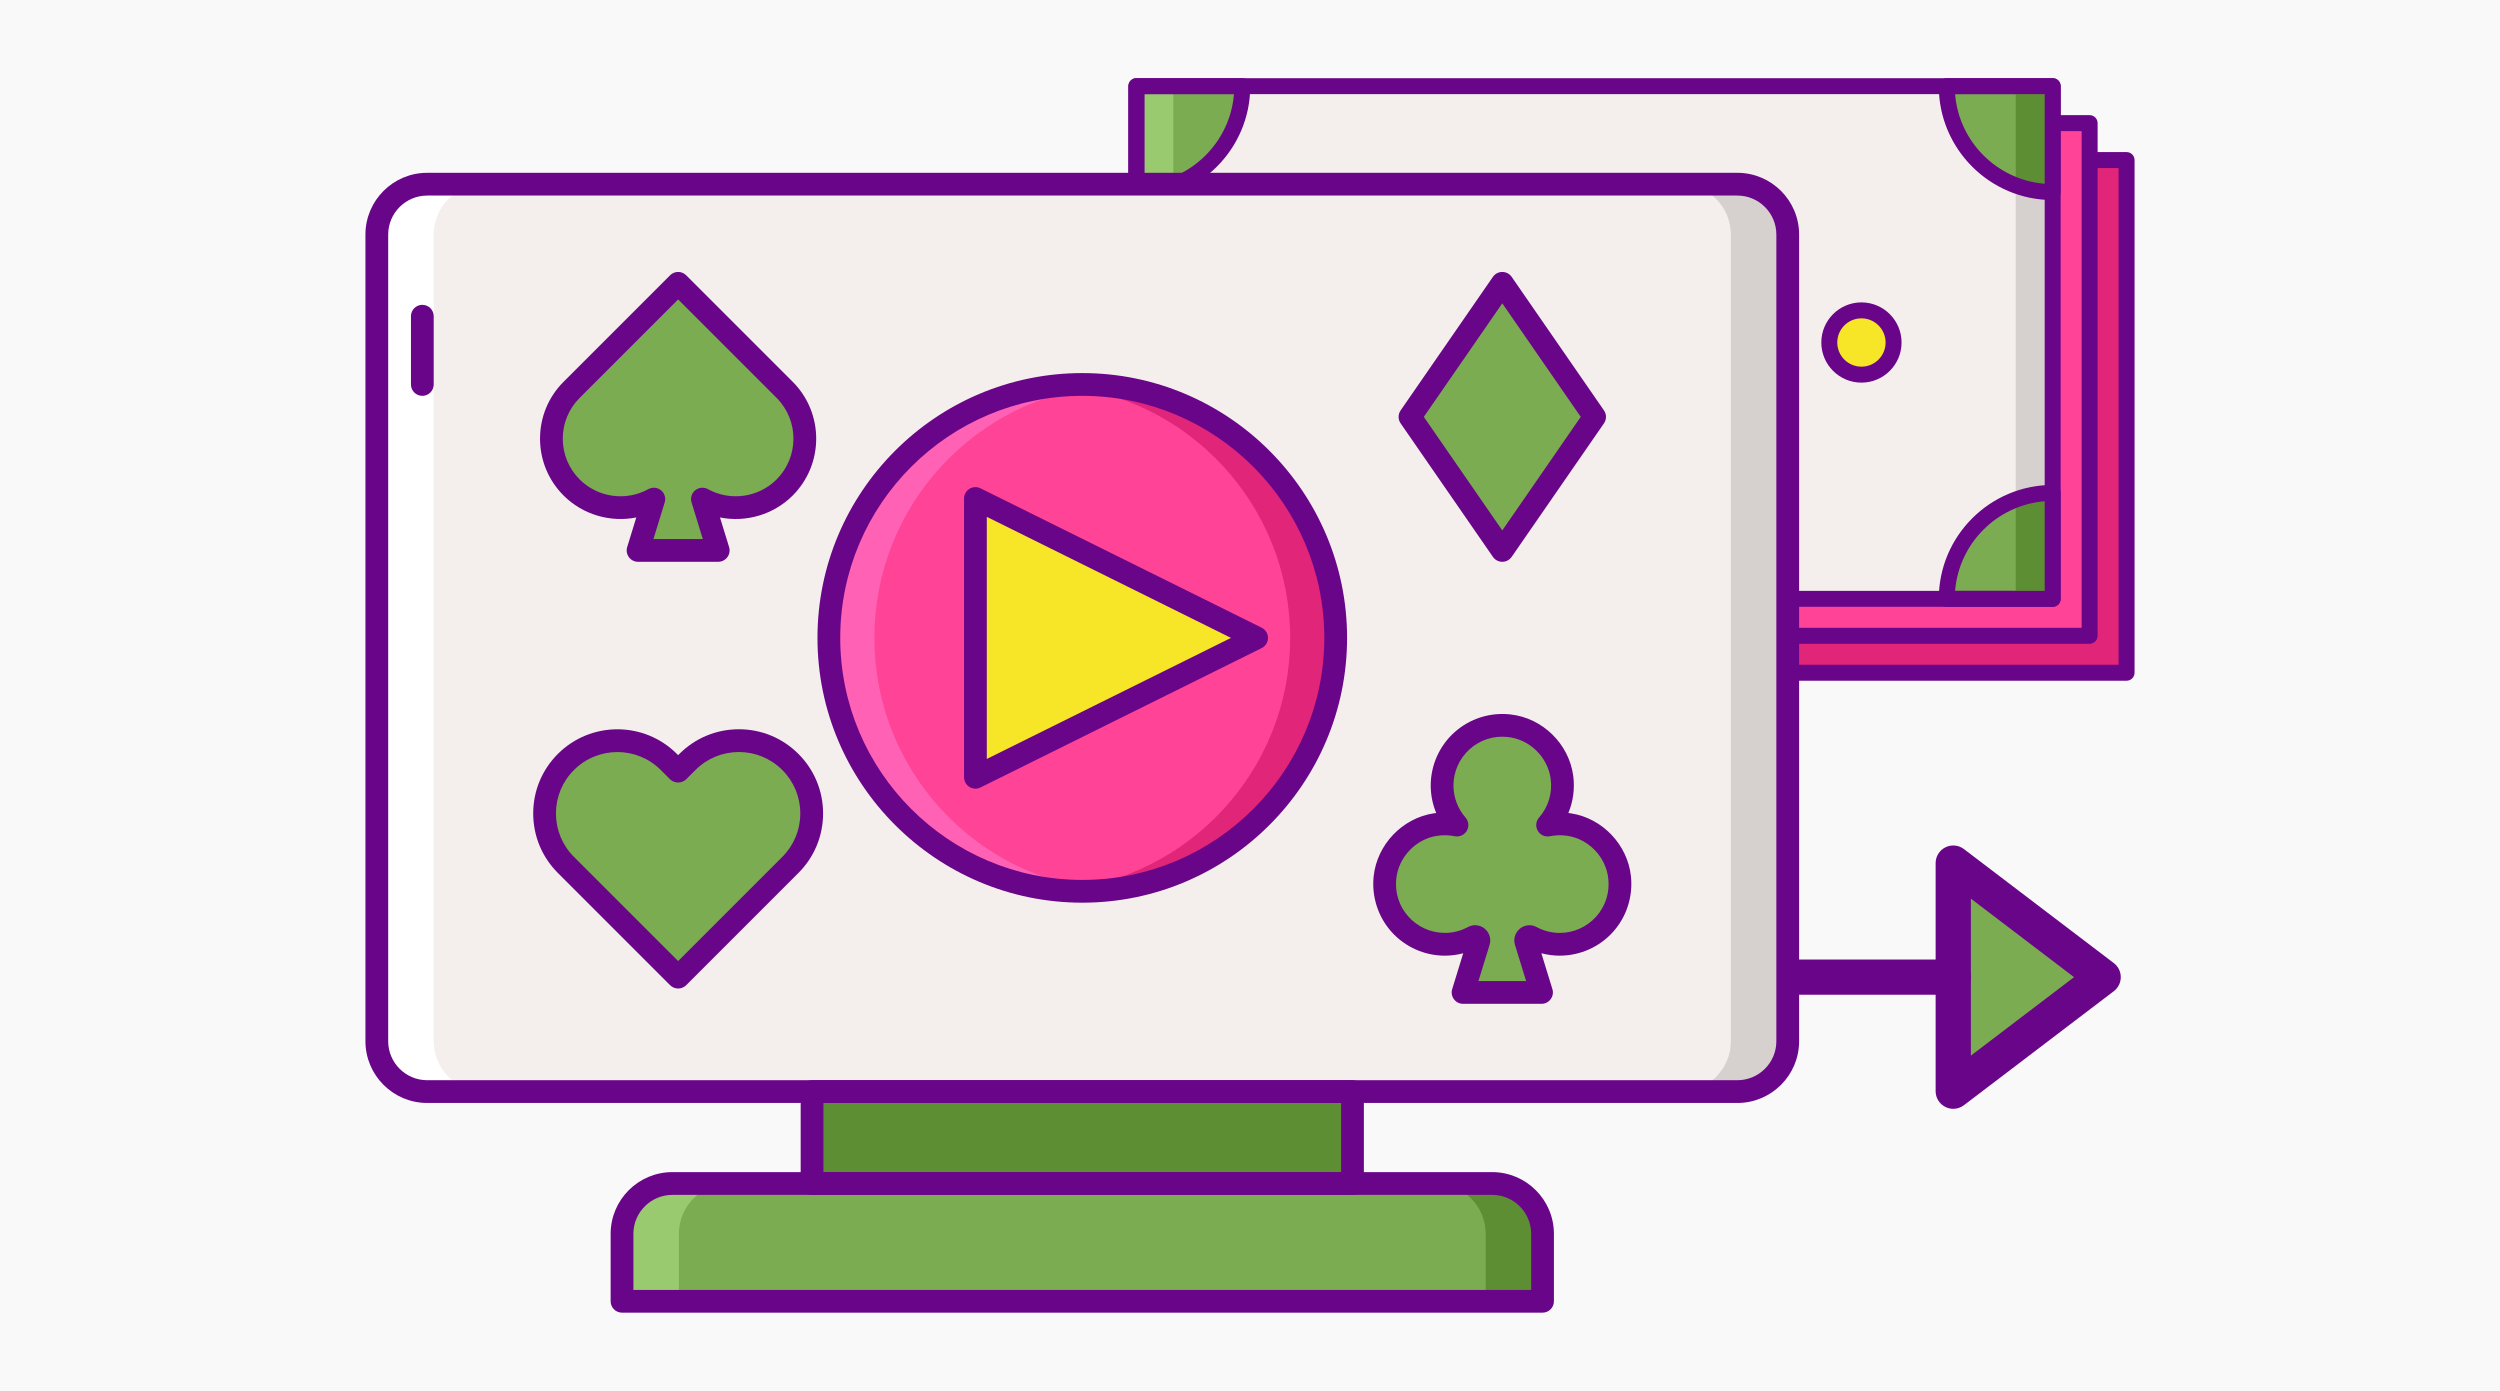 <?xml version="1.0" encoding="UTF-8"?>
<svg id="Layer_1" data-name="Layer 1" xmlns="http://www.w3.org/2000/svg" viewBox="0 0 2272 1264">
  <defs>
    <style>
      .cls-1 {
        fill: #99ca6f;
      }

      .cls-2 {
        fill: #690589;
      }

      .cls-3 {
        fill: #e12579;
      }

      .cls-4 {
        fill: #ff61b5;
      }

      .cls-5 {
        fill: #f4efed;
      }

      .cls-6 {
        fill: #fff;
      }

      .cls-7 {
        fill: #f9f9f9;
      }

      .cls-8 {
        fill: #ff4397;
      }

      .cls-9 {
        fill: #d6d1cf;
      }

      .cls-10 {
        fill: #5d8e33;
      }

      .cls-11 {
        fill: #f7e528;
      }

      .cls-12 {
        fill: #7bac51;
      }
    </style>
  </defs>
  <rect class="cls-7" width="2272" height="1264"/>
  <g>
    <g>
      <path class="cls-12" d="M1911.35,888.02l-68.12-51.82-68.11-51.82v207.28l68.11-51.83,68.12-51.82Z"/>
      <path class="cls-2" d="M1775.11,904.04h-677.22c-8.85,0-16.02-7.17-16.02-16.02s7.17-16.02,16.02-16.02h677.22c8.85,0,16.02,7.17,16.02,16.02s-7.17,16.02-16.02,16.02Z"/>
      <path class="cls-2" d="M1775.11,1007.68c-2.42,0-4.85-.54-7.11-1.67-5.45-2.71-8.9-8.26-8.9-14.35v-207.28c0-6.09,3.45-11.64,8.9-14.35,5.46-2.7,11.97-2.07,16.81,1.6l136.23,103.64c3.98,3.03,6.32,7.74,6.32,12.75s-2.34,9.72-6.32,12.75l-136.23,103.64c-2.84,2.16-6.26,3.28-9.7,3.28ZM1791.13,816.69v142.67l93.76-71.33-93.76-71.33Z"/>
    </g>
    <g>
      <path class="cls-3" d="M1099.89,145.47h832.74v465.91h-832.74V145.47Z"/>
      <path class="cls-2" d="M1932.63,618.64h-832.74c-4.01,0-7.26-3.25-7.26-7.26V145.47c0-4.01,3.25-7.26,7.26-7.26h832.74c4.01,0,7.26,3.25,7.26,7.26v465.91c0,4.01-3.25,7.26-7.26,7.26ZM1107.14,604.13h818.23V152.73h-818.23v451.4Z"/>
      <path class="cls-8" d="M1066.31,111.89h832.74v465.91h-832.74V111.89Z"/>
      <path class="cls-2" d="M1899.05,585.06h-832.74c-4.01,0-7.26-3.25-7.26-7.26V111.89c0-4.01,3.25-7.26,7.26-7.26h832.74c4.01,0,7.26,3.25,7.26,7.26v465.91c0,4.01-3.25,7.26-7.26,7.26ZM1073.57,570.55h818.22V119.15h-818.22v451.4Z"/>
      <path class="cls-5" d="M1032.73,78.31h832.74v465.91h-832.74V78.31Z"/>
      <path class="cls-9" d="M1831.89,78.31h33.58v465.91h-33.58V78.31Z"/>
      <path class="cls-6" d="M1032.73,78.31h33.58v465.91h-33.58V78.31Z"/>
      <path class="cls-12" d="M1128.97,544.22c0-53.15-43.09-96.24-96.24-96.24v96.24h96.24Z"/>
      <path class="cls-1" d="M1032.73,447.99v96.24h33.58v-90.21c-10.46-3.89-21.77-6.03-33.58-6.03Z"/>
      <path class="cls-12" d="M1032.73,174.55c53.15,0,96.24-43.09,96.24-96.24h-96.24v96.24Z"/>
      <path class="cls-1" d="M1066.31,78.31h-33.58v96.24c11.81,0,23.12-2.14,33.58-6.03v-90.21Z"/>
      <circle class="cls-11" cx="1206.54" cy="311.27" r="29.22"/>
      <circle class="cls-11" cx="1691.67" cy="311.27" r="29.22"/>
      <circle class="cls-12" cx="1449.1" cy="311.27" r="136.72"/>
      <path class="cls-12" d="M1865.47,174.55c-53.15,0-96.24-43.09-96.24-96.24h96.24v96.24Z"/>
      <path class="cls-12" d="M1769.23,544.22c0-53.15,43.09-96.24,96.24-96.24v96.24h-96.24Z"/>
      <g>
        <path class="cls-2" d="M1451.19,220.91c5.01,0,8.97,3.96,8.97,8.97v4.59c12.31,1.46,22.75,5.42,32.35,11.48,3.34,1.88,6.26,5.01,6.26,10.01,0,6.47-5.22,11.48-11.69,11.48-2.09,0-4.17-.63-6.26-1.88-7.3-4.38-14.4-7.51-21.49-9.18v40.07c31.72,7.93,45.29,20.66,45.29,42.99s-17.95,38.19-44.45,40.69v12.52c0,5.01-3.97,8.97-8.97,8.97s-9.18-3.97-9.18-8.97v-12.94c-15.65-1.67-30.05-7.3-42.78-16.27-3.55-2.29-5.64-5.64-5.64-10.01,0-6.47,5.01-11.48,11.48-11.48,2.5,0,5.01.83,6.89,2.29,9.81,7.09,19.41,11.89,30.88,13.98v-41.11c-30.47-7.93-44.66-19.41-44.66-42.99,0-22.33,17.74-37.77,43.82-39.86v-4.38c0-5.01,4.17-8.97,9.18-8.97h0ZM1442.84,292.07v-36.94c-13.36,1.25-20.03,8.35-20.03,17.53s3.97,14.19,20.03,19.41ZM1459.33,321.08v37.98c13.36-1.46,20.66-8.14,20.66-18.15,0-9.18-4.59-14.82-20.66-19.82h0Z"/>
        <path class="cls-2" d="M1449.1,455.24c-79.39,0-143.97-64.59-143.97-143.98s64.59-143.97,143.97-143.97,143.98,64.59,143.98,143.97-64.59,143.98-143.98,143.98h0ZM1449.1,181.81c-71.38,0-129.46,58.08-129.46,129.46s58.08,129.46,129.46,129.46,129.46-58.08,129.46-129.46-58.08-129.46-129.46-129.46h0Z"/>
        <path class="cls-2" d="M1206.54,347.74c-20.11,0-36.47-16.36-36.47-36.47s16.36-36.47,36.47-36.47,36.47,16.36,36.47,36.47-16.37,36.47-36.47,36.47ZM1206.54,289.31c-12.11,0-21.96,9.85-21.96,21.96s9.85,21.96,21.96,21.96,21.96-9.85,21.96-21.96-9.85-21.96-21.96-21.96Z"/>
        <path class="cls-2" d="M1691.67,347.74c-20.11,0-36.47-16.36-36.47-36.47s16.36-36.47,36.47-36.47,36.47,16.36,36.47,36.47c0,20.11-16.36,36.47-36.47,36.47ZM1691.67,289.31c-12.11,0-21.96,9.85-21.96,21.96s9.85,21.96,21.96,21.96,21.96-9.85,21.96-21.96c0-12.11-9.85-21.96-21.96-21.96Z"/>
        <path class="cls-2" d="M1032.73,181.81c-4.01,0-7.26-3.25-7.26-7.26v-96.24c0-4.01,3.25-7.26,7.26-7.26h96.24c4.01,0,7.26,3.25,7.26,7.26,0,57.07-46.43,103.5-103.5,103.5ZM1039.99,85.57v81.43c43.29-3.51,77.92-38.14,81.43-81.43h-81.43Z"/>
        <path class="cls-2" d="M1128.97,551.48h-96.24c-4.01,0-7.26-3.25-7.26-7.26v-96.24c0-4.01,3.25-7.26,7.26-7.26,57.07,0,103.5,46.43,103.5,103.5,0,4.01-3.25,7.26-7.26,7.26ZM1039.99,536.97h81.43c-3.51-43.29-38.14-77.92-81.43-81.43v81.43Z"/>
        <path class="cls-2" d="M1865.47,551.48h-832.74c-4.01,0-7.26-3.25-7.26-7.26V78.31c0-4.01,3.25-7.26,7.26-7.26h832.74c4.01,0,7.26,3.25,7.26,7.26v465.91c0,4.01-3.25,7.26-7.26,7.26ZM1039.99,536.97h818.22V85.57h-818.22v451.4Z"/>
        <path class="cls-2" d="M1061.76,263.97c-4.01,0-7.26-3.25-7.26-7.26v-43.54c0-4.01,3.25-7.26,7.26-7.26s7.26,3.25,7.26,7.26v43.54c0,4.01-3.25,7.26-7.26,7.26Z"/>
      </g>
      <path class="cls-10" d="M1865.47,447.99v96.24h-33.58v-90.21c10.46-3.89,21.77-6.03,33.58-6.03Z"/>
      <path class="cls-10" d="M1831.89,78.31h33.58v96.24c-11.81,0-23.12-2.14-33.58-6.03v-90.21Z"/>
      <path class="cls-2" d="M1865.47,181.81c-57.07,0-103.5-46.43-103.5-103.5,0-4.01,3.25-7.26,7.26-7.26h96.24c4.01,0,7.26,3.25,7.26,7.26v96.24c0,4.01-3.25,7.26-7.26,7.26ZM1776.78,85.57c3.51,43.29,38.14,77.92,81.43,81.43v-81.43h-81.43Z"/>
      <path class="cls-2" d="M1865.47,551.48h-96.24c-4.01,0-7.26-3.25-7.26-7.26,0-57.07,46.43-103.5,103.5-103.5,4.01,0,7.26,3.25,7.26,7.26v96.24c0,4.01-3.25,7.26-7.26,7.26h0ZM1776.78,536.97h81.43v-81.43c-43.29,3.51-77.92,38.15-81.43,81.43Z"/>
    </g>
    <g>
      <path class="cls-5" d="M1578.93,992.03H388.21c-25.27,0-45.76-20.48-45.76-45.76V213.15c0-25.27,20.48-45.76,45.76-45.76h1190.72c25.27,0,45.76,20.48,45.76,45.76v733.13c0,25.27-20.48,45.76-45.76,45.76Z"/>
      <path class="cls-9" d="M1578.93,167.39h-51.7c25.27,0,45.76,20.48,45.76,45.76v733.13c0,25.27-20.48,45.76-45.76,45.76h51.7c25.27,0,45.76-20.48,45.76-45.76V213.15c0-25.27-20.48-45.76-45.76-45.76Z"/>
      <path class="cls-6" d="M388.21,992.03h51.7c-25.27,0-45.76-20.48-45.76-45.76V213.15c0-25.27,20.48-45.76,45.76-45.76h-51.7c-25.27,0-45.76,20.48-45.76,45.76v733.13c0,25.27,20.48,45.76,45.76,45.76Z"/>
      <path class="cls-12" d="M1401.85,1182.61h-836.56v-61.29c0-25.27,20.48-45.76,45.76-45.76h745.05c25.27,0,45.76,20.48,45.76,45.76v61.29Z"/>
      <path class="cls-10" d="M1356.1,1075.56h-51.7c25.27,0,45.76,20.48,45.76,45.76v61.29h51.7v-61.29c0-25.27-20.48-45.76-45.76-45.76Z"/>
      <path class="cls-1" d="M611.05,1075.56h51.7c-25.27,0-45.76,20.48-45.76,45.76v61.29h-51.7v-61.29c0-25.27,20.48-45.76,45.76-45.76Z"/>
      <path class="cls-10" d="M738,992.03h491.14v83.53h-491.14v-83.53Z"/>
      <path class="cls-2" d="M383.82,359.75c-5.71,0-10.34-4.63-10.34-10.34v-62.04c0-5.71,4.63-10.34,10.34-10.34s10.34,4.63,10.34,10.34v62.04c0,5.71-4.63,10.34-10.34,10.34Z"/>
      <path class="cls-2" d="M1401.85,1192.95h-836.56c-5.71,0-10.34-4.63-10.34-10.34v-61.29c0-30.93,25.16-56.1,56.1-56.1h745.05c30.93,0,56.1,25.16,56.1,56.1v61.29c-.01,5.71-4.64,10.34-10.35,10.34ZM575.63,1172.27h815.89v-50.95c0-19.53-15.89-35.42-35.42-35.42h-745.05c-19.53,0-35.42,15.89-35.42,35.42v50.95h0Z"/>
      <path class="cls-2" d="M1229.14,1085.9h-491.15c-5.71,0-10.34-4.63-10.34-10.34v-83.53c0-5.71,4.63-10.34,10.34-10.34h491.15c5.71,0,10.34,4.63,10.34,10.34v83.53c0,5.71-4.63,10.34-10.34,10.34ZM748.34,1065.22h470.46v-62.84h-470.46v62.84Z"/>
      <path class="cls-2" d="M1578.93,1002.37H388.21c-30.93,0-56.1-25.16-56.1-56.1V213.15c0-30.93,25.16-56.1,56.1-56.1h1190.72c30.93,0,56.1,25.16,56.1,56.1v733.13c0,30.93-25.16,56.1-56.1,56.1ZM388.21,177.73c-19.53,0-35.42,15.89-35.42,35.42v733.13c0,19.53,15.88,35.42,35.42,35.42h1190.72c19.53,0,35.42-15.89,35.42-35.42V213.15c0-19.53-15.88-35.42-35.42-35.42H388.21Z"/>
      <g>
        <path class="cls-12" d="M1426.29,749.42c-6.86-1.07-13.53-.86-19.81.43,9.9-11.34,15.25-26.75,13.02-43.43-3.27-24.46-23.43-44.15-47.96-46.88-33.02-3.67-60.98,22.09-60.98,54.37,0,13.77,5.12,26.32,13.52,35.93-6.28-1.29-12.95-1.5-19.81-.43-23.95,3.73-42.99,23.8-45.61,47.91-3.58,32.97,22.14,60.84,54.39,60.84,9.41,0,18.25-2.39,25.98-6.58,2.67-1.45,5.72,1.2,4.83,4.1l-14.23,46.25h71.3l-14.23-46.25c-.89-2.9,2.17-5.54,4.83-4.1,7.72,4.19,16.57,6.58,25.98,6.58,32.24,0,57.96-27.88,54.39-60.84-2.62-24.1-21.65-44.17-45.61-47.91h0Z"/>
        <path class="cls-12" d="M616.29,700.91l-8.43-8.44c-25.84-25.84-67.73-25.84-93.56,0-25.84,25.84-25.84,67.73,0,93.56l101.99,101.99,101.99-101.99c25.84-25.84,25.84-67.73,0-93.56-25.84-25.84-67.73-25.84-93.56,0l-8.43,8.44Z"/>
        <path class="cls-12" d="M1365.28,500.22l-83.89-121.37,83.89-121.37,83.89,121.37-83.89,121.37Z"/>
        <path class="cls-12" d="M652.71,500.22l-14.35-46.65c23.86,13.18,54.46,9.7,74.71-10.54,24.52-24.52,24.52-64.26,0-88.78l-96.78-96.78-96.78,96.78c-24.52,24.51-24.52,64.26,0,88.78,20.24,20.24,50.84,23.72,74.71,10.54l-14.35,46.65h72.85Z"/>
      </g>
      <path class="cls-2" d="M1400.94,912.28h-71.31c-3.28,0-6.36-1.56-8.31-4.2-1.95-2.64-2.53-6.04-1.57-9.18l10.02-32.58c-5.43,1.45-11.06,2.19-16.71,2.19-18.45,0-36.11-7.88-48.44-21.62-12.32-13.73-18.23-32.21-16.23-50.68,3.11-28.62,25.94-52.59,54.3-57.01.85-.13,1.69-.25,2.54-.35-3.27-7.85-5-16.32-5-24.94,0-18.48,7.9-36.16,21.68-48.49,13.76-12.32,32.24-18.24,50.78-16.16,29.19,3.24,53.18,26.7,57.06,55.79,1.55,11.6-.05,23.25-4.43,33.8.85.1,1.71.22,2.56.35,28.35,4.42,51.19,28.39,54.3,57,2.01,18.48-3.91,36.95-16.23,50.68-12.33,13.74-29.99,21.62-48.44,21.62-5.66,0-11.28-.74-16.72-2.19l10.02,32.58c.97,3.14.39,6.55-1.57,9.18-1.94,2.64-5.03,4.2-8.31,4.2h0ZM1343.62,891.6h43.31l-10.11-32.87c-1.66-5.39.09-11.19,4.47-14.77,4.32-3.54,10.27-4.11,15.18-1.46,6.51,3.53,13.6,5.33,21.04,5.33,12.59,0,24.63-5.38,33.04-14.76,8.53-9.5,12.46-21.8,11.06-34.64-2.12-19.48-17.65-35.8-36.92-38.8-5.46-.85-10.89-.74-16.15.34-4.34.9-8.77-1.09-11.01-4.93-2.23-3.83-1.77-8.67,1.15-12.01,8.54-9.78,12.29-22.3,10.56-35.26-2.65-19.8-18.98-35.77-38.85-37.97-12.86-1.42-25.18,2.48-34.7,11.01-9.4,8.42-14.79,20.47-14.79,33.08,0,10.68,3.9,21.03,10.97,29.13,2.92,3.34,3.38,8.17,1.15,12.01-2.23,3.83-6.65,5.82-11.01,4.93-5.27-1.08-10.7-1.19-16.15-.34-19.27,3-34.8,19.32-36.92,38.81-1.4,12.83,2.53,25.13,11.06,34.63,8.41,9.37,20.46,14.76,33.05,14.76,7.34,0,14.62-1.84,21.04-5.33,4.89-2.65,10.85-2.08,15.17,1.46,4.38,3.58,6.13,9.38,4.47,14.77l-10.12,32.86Z"/>
      <path class="cls-2" d="M616.29,898.37c-2.74,0-5.37-1.09-7.31-3.03l-101.99-102c-14.45-14.45-22.41-33.66-22.41-54.09s7.96-39.64,22.41-54.09c29.82-29.83,78.36-29.83,108.18,0l1.13,1.12,1.12-1.12c14.45-14.45,33.66-22.41,54.1-22.41s39.65,7.96,54.09,22.41c14.45,14.45,22.41,33.66,22.41,54.09s-7.96,39.65-22.41,54.09l-101.99,102c-1.95,1.94-4.58,3.03-7.32,3.03h0ZM561.07,683.47c-14.3,0-28.59,5.44-39.47,16.32-10.54,10.54-16.35,24.56-16.35,39.47s5.81,28.93,16.35,39.47l94.68,94.68,94.68-94.68c10.54-10.54,16.35-24.56,16.35-39.47s-5.81-28.93-16.35-39.47c-10.54-10.54-24.56-16.35-39.47-16.35s-28.93,5.81-39.47,16.35l-8.43,8.43c-3.87,3.88-10.74,3.89-14.63,0l-8.44-8.44c-10.87-10.88-25.16-16.32-39.46-16.32Z"/>
      <path class="cls-2" d="M1365.28,510.56c-3.4,0-6.57-1.67-8.51-4.46l-83.89-121.37c-2.45-3.54-2.45-8.22,0-11.76l83.89-121.37c1.93-2.79,5.11-4.46,8.51-4.46s6.57,1.67,8.51,4.46l83.89,121.37c2.45,3.54,2.45,8.22,0,11.76l-83.89,121.37c-1.93,2.79-5.11,4.46-8.51,4.46ZM1293.96,378.85l71.31,103.19,71.31-103.19-71.31-103.18-71.31,103.18Z"/>
      <path class="cls-2" d="M652.71,510.56h-72.85c-3.28,0-6.37-1.56-8.31-4.2-1.95-2.64-2.53-6.05-1.57-9.18l8.28-26.91c-23.5,4.65-48.55-2.41-66.06-19.93-13.81-13.81-21.42-32.17-21.42-51.7s7.61-37.89,21.42-51.7l96.78-96.78c4.04-4.04,10.58-4.04,14.62,0l96.78,96.78c28.51,28.5,28.51,74.89,0,103.4-17.51,17.51-42.56,24.58-66.06,19.93l8.28,26.91c.97,3.13.38,6.55-1.57,9.18-1.96,2.64-5.04,4.19-8.32,4.19h0ZM593.86,489.88h44.85l-10.23-33.27c-1.24-4.03.09-8.41,3.36-11.06,3.28-2.66,7.84-3.06,11.52-1.02,20.35,11.23,45.98,7.61,62.39-8.8,20.44-20.45,20.44-53.71,0-74.15l-89.47-89.47-89.47,89.47c-9.91,9.9-15.36,23.07-15.36,37.08s5.45,27.17,15.36,37.08c16.41,16.41,42.06,20.02,62.39,8.8,3.69-2.04,8.24-1.64,11.51,1.02,3.27,2.66,4.61,7.04,3.36,11.07l-10.23,33.27Z"/>
      <circle class="cls-8" cx="983.57" cy="579.71" r="230.3"/>
      <path class="cls-3" d="M983.57,349.4c-6.97,0-13.86.36-20.68.97,117.49,10.46,209.62,109.11,209.62,229.33s-92.13,218.87-209.62,229.33c6.82.61,13.71.97,20.68.97,127.19,0,230.3-103.11,230.3-230.3s-103.11-230.3-230.3-230.3h0Z"/>
      <path class="cls-4" d="M983.57,810.01c6.97,0,13.86-.36,20.68-.97-117.49-10.46-209.62-109.11-209.62-229.33s92.13-218.87,209.62-229.33c-6.82-.6-13.71-.97-20.68-.97-127.19,0-230.3,103.11-230.3,230.3s103.11,230.3,230.3,230.3h0Z"/>
      <path class="cls-2" d="M983.57,820.36c-132.69,0-240.65-107.95-240.65-240.65s107.96-240.65,240.65-240.65,240.65,107.95,240.65,240.65-107.96,240.65-240.65,240.65ZM983.57,359.75c-121.29,0-219.96,98.67-219.96,219.96s98.67,219.96,219.96,219.96,219.96-98.67,219.96-219.96-98.67-219.96-219.96-219.96Z"/>
      <path class="cls-11" d="M886.46,579.71v-126.68l127.77,63.34,127.77,63.34-127.77,63.34-127.77,63.34v-126.68Z"/>
      <path class="cls-2" d="M886.46,716.73c-1.9,0-3.78-.52-5.45-1.55-3.04-1.89-4.89-5.21-4.89-8.79v-253.36c0-3.58,1.85-6.9,4.89-8.79,3.05-1.88,6.84-2.07,10.05-.48l255.55,126.68c3.52,1.74,5.74,5.34,5.74,9.27s-2.23,7.52-5.74,9.27l-255.55,126.68c-1.45.72-3.02,1.08-4.59,1.08h0ZM896.8,469.7v220.03l221.92-110.01-221.92-110.01Z"/>
    </g>
  </g>
</svg>